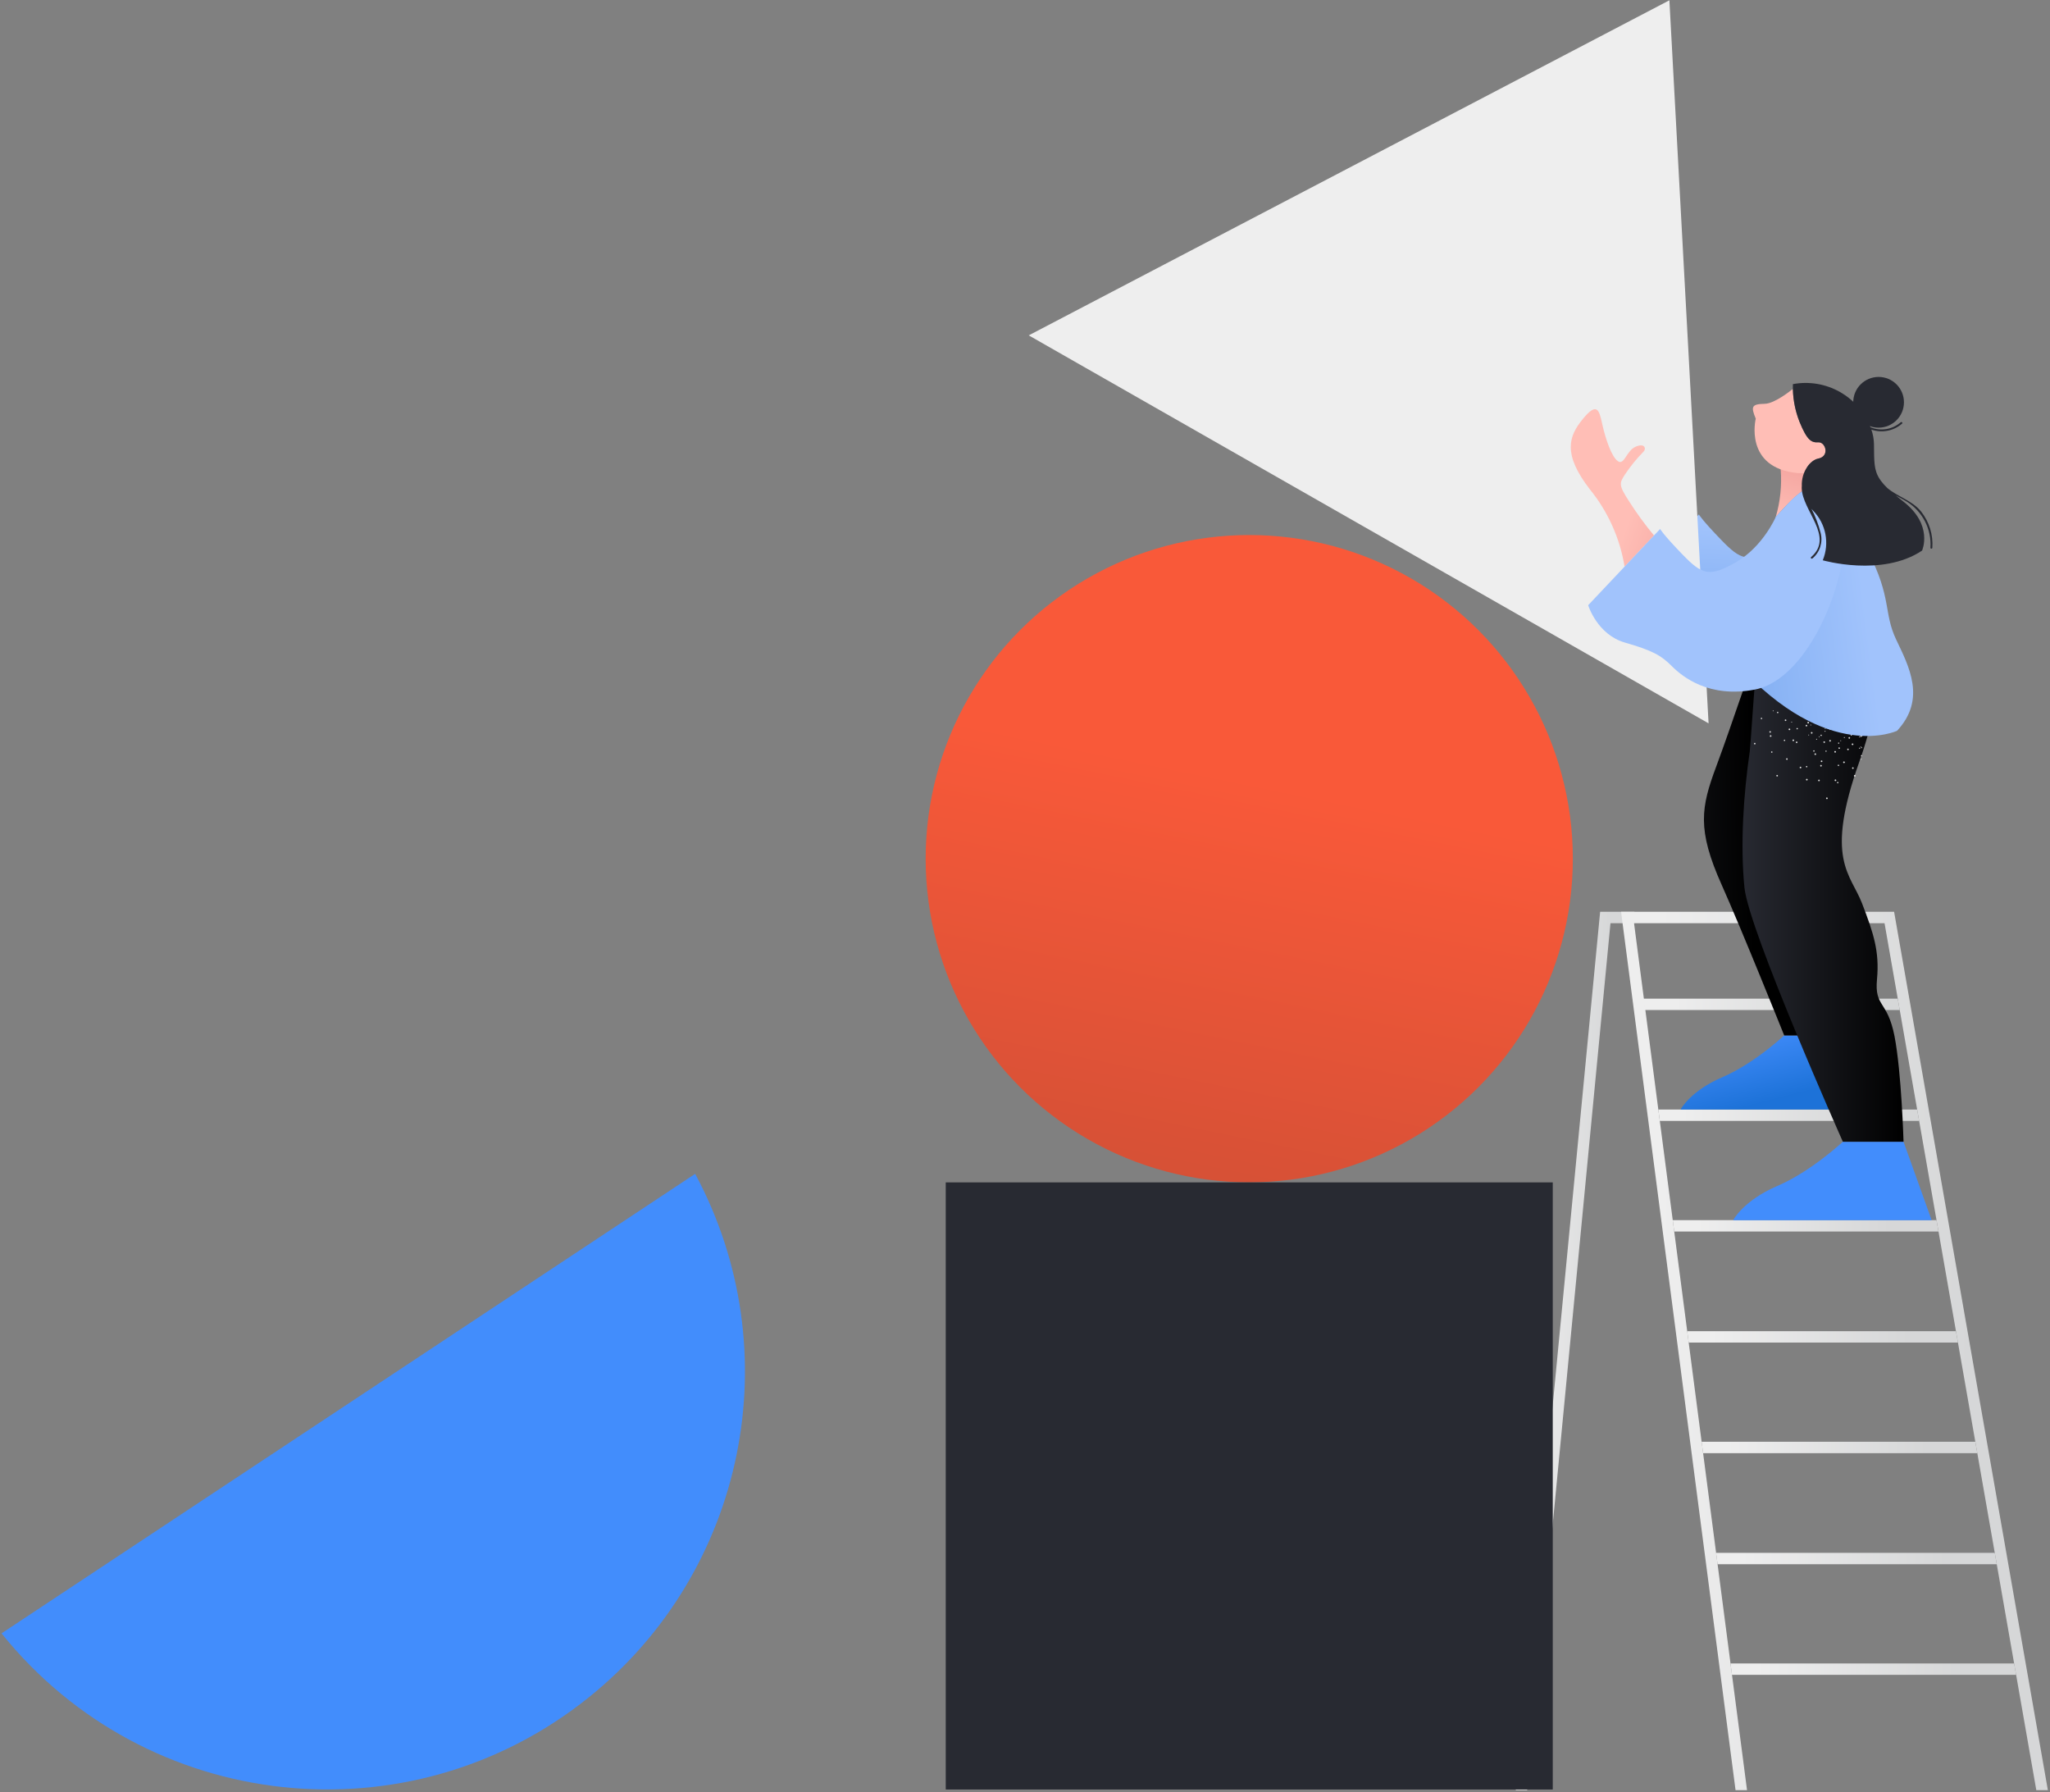 <?xml version="1.0" encoding="UTF-8"?> <svg xmlns="http://www.w3.org/2000/svg" xmlns:xlink="http://www.w3.org/1999/xlink" width="540px" height="472px" viewBox="0 0 540 472"><rect x="0" y="0" width="540" height="472" fill="#808080" stroke="none"/> <!-- Generator: Sketch 52.2 (67145) - http://www.bohemiancoding.com/sketch --> <title>clip-uploading</title> <desc>Created with Sketch.</desc> <defs> <linearGradient x1="77.702%" y1="62.721%" x2="148.311%" y2="107.917%" id="linearGradient-1"> <stop stop-color="#FFBEB6" offset="0%"></stop> <stop stop-color="#F2A19C" offset="100%"></stop> </linearGradient> <linearGradient x1="-1.023%" y1="50%" x2="99.999%" y2="50%" id="linearGradient-2"> <stop stop-color="#EEEEEE" offset="8.98%"></stop> <stop stop-color="#D6D7D8" offset="81.78%"></stop> </linearGradient> <linearGradient x1="0%" y1="50%" x2="100.223%" y2="50%" id="linearGradient-3"> <stop stop-color="#EEEEEE" offset="8.98%"></stop> <stop stop-color="#D6D7D8" offset="81.78%"></stop> </linearGradient> <linearGradient x1="0%" y1="50%" x2="100%" y2="50%" id="linearGradient-4"> <stop stop-color="#EEEEEE" offset="8.98%"></stop> <stop stop-color="#D6D7D8" offset="81.78%"></stop> </linearGradient> <linearGradient x1="49.959%" y1="30.83%" x2="44.64%" y2="92.371%" id="linearGradient-5"> <stop stop-color="#A1C3FC" offset="0%"></stop> <stop stop-color="#81AEF2" offset="69.55%"></stop> <stop stop-color="#78A9EF" offset="100%"></stop> </linearGradient> <linearGradient x1="52.392%" y1="38.335%" x2="32.002%" y2="137.776%" id="linearGradient-6"> <stop stop-color="#F95939" offset="0%"></stop> <stop stop-color="#C04B34" offset="100%"></stop> </linearGradient> <linearGradient x1="8.034%" y1="-4.13%" x2="61.821%" y2="79.333%" id="linearGradient-7"> <stop stop-color="#428DFC" offset="12.91%"></stop> <stop stop-color="#1D72D8" offset="99.87%"></stop> </linearGradient> <linearGradient x1="-75.751%" y1="54.447%" x2="30.457%" y2="51.074%" id="linearGradient-8"> <stop stop-color="#282A32" offset="0%"></stop> <stop stop-color="#000000" offset="100%"></stop> </linearGradient> <linearGradient x1="-0.001%" y1="49.999%" x2="100%" y2="49.999%" id="linearGradient-9"> <stop stop-color="#282A32" offset="0%"></stop> <stop stop-color="#000000" offset="100%"></stop> </linearGradient> <linearGradient x1="35.478%" y1="111.466%" x2="61.258%" y2="-22.68%" id="linearGradient-10"> <stop stop-color="#FFBEB6" offset="0%"></stop> <stop stop-color="#F2A19C" offset="100%"></stop> </linearGradient> <linearGradient x1="68.479%" y1="48.664%" x2="-32.324%" y2="68.157%" id="linearGradient-11"> <stop stop-color="#A1C3FC" offset="0%"></stop> <stop stop-color="#81AEF2" offset="69.55%"></stop> <stop stop-color="#78A9EF" offset="100%"></stop> </linearGradient> <linearGradient x1="77.705%" y1="62.723%" x2="148.315%" y2="107.919%" id="linearGradient-12"> <stop stop-color="#FFBEB6" offset="0%"></stop> <stop stop-color="#F2A19C" offset="100%"></stop> </linearGradient> </defs> <g id="Page-1" stroke="none" stroke-width="1" fill="none" fill-rule="evenodd"> <g id="clip-uploading"> <path d="M447.073,138.276 L439.314,146.475 C438.095,139.02 434.952,132.012 430.194,126.145 C422.954,116.815 424.584,112.115 428.304,107.595 C432.024,103.065 432.604,105.105 433.424,108.905 C434.254,112.705 435.894,117.645 437.594,118.725 C439.284,119.805 439.784,115.915 442.244,114.875 C444.694,113.835 445.094,115.445 444.254,116.235 C442.468,118.058 440.854,120.044 439.434,122.165 C437.944,124.475 437.684,124.945 440.464,129.215 C442.472,132.372 444.68,135.398 447.073,138.276 Z" id="R_hand" fill="url(#linearGradient-1)"></path> <g id="geometry"> <g id="ladder" transform="translate(399, 240)"> <polygon id="Path" fill="url(#linearGradient-2)" points="3.285 231.467 25.223 3.14 31.517 3.14 31.517 0.14 22.498 0.14 0.271 231.467"></polygon> <polygon id="Path" fill="url(#linearGradient-3)" points="61.193 231.467 31.43 3.14 97.415 3.14 137.392 231.467 140.438 231.467 100.152 1.381 99.934 0.14 28.014 0.14 58.168 231.467"></polygon> <g id="Group" transform="translate(33, 23)" fill="url(#linearGradient-4)"> <polygon id="Path" points="73.53 32.22 5.22 32.22 4.83 29.22 73 29.22"></polygon> <polygon id="Path" points="78.63 61.35 9.01 61.35 8.62 58.35 78.1 58.35"></polygon> <polygon id="Path" points="83.75 90.59 12.83 90.59 12.43 87.59 83.22 87.59"></polygon> <polygon id="Path" points="88.85 119.72 16.62 119.72 16.23 116.72 88.32 116.72"></polygon> <polygon id="Path" points="68.41 3.01 1.24 3.01 0.85 0.01 67.89 0.01"></polygon> <polygon id="Path" points="93.97 148.97 20.43 148.97 20.04 145.97 93.45 145.97"></polygon> <polygon id="Path" points="99.07 178.1 24.23 178.1 23.84 175.1 98.55 175.1"></polygon> </g> </g> <path d="M471.263,136.013 C471.263,136.013 474.591,140.157 467.523,144.225 C460.455,148.293 458.542,147.504 453.424,142.223 C448.306,136.942 447.511,135.494 447.511,135.494 L428.562,155.563 C428.562,155.563 430.903,163.285 438.222,165.404 C445.541,167.523 447.746,168.748 450.584,171.598 C453.422,174.448 460.442,180.08 472.417,177.791 C490.753,174.286 490.086,142.446 477.399,129.291 L492.76,120.367" id="R_sleeve" fill="url(#linearGradient-5)"></path> <polygon id="triangle" fill="#EEEEEE" points="439.742 0.075 270.983 88.326 450.064 190.51"></polygon> <path d="M0.401,430.18 C38.475,477.553 107.744,485.092 155.117,447.018 C196.44,413.806 208.21,355.853 183.116,309.152 L0.401,430.18 Z" id="half_a_circle" fill="#428DFC"></path> <circle id="circle" fill="url(#linearGradient-6)" cx="329.069" cy="226.153" r="85.24"></circle> <rect id="square" fill="#282A32" x="249.122" y="311.407" width="159.895" height="159.895"></rect> </g> <g id="woman" transform="translate(413, 99)"> <path d="M72.081,173.702 L79.077,193.218 L29.686,193.22 C29.686,193.22 32.219,188.335 40.661,184.717 C49.103,181.099 56.983,173.702 56.983,173.702 L72.081,173.702" id="R_shoe" fill="url(#linearGradient-7)"></path> <path d="M88.416,201.696 L95.823,222.358 L43.532,222.36 C43.532,222.36 46.213,217.188 55.151,213.358 C64.089,209.528 72.432,201.697 72.432,201.697 L88.416,201.696" id="L_shoe" fill="#428DFC"></path> <path d="M50.308,70.581 C50.308,70.581 42.984,92.391 39.08,102.87 C35.075,113.62 33.967,119.435 40.531,134.082 C45.711,145.641 56.985,173.703 56.985,173.703 L70.678,173.703 C71.866,167.128 71.506,160.366 69.625,153.954 C66.465,143.948 64.095,145.264 63.305,137.892 C62.515,130.52 54.352,125.516 59.619,113.403 C64.886,101.29 73.624,103.168 82.289,69.841 L50.308,70.581 Z" id="R_trousers" fill="url(#linearGradient-8)"></path> <path d="M88.419,201.696 L72.433,201.696 C72.433,201.696 47.679,146.104 46.518,134.798 C45.368,123.497 46.29,110.023 47.907,98.929 C48.103,97.588 49.177,80.852 49.399,79.559 C53.975,79.239 58.567,79.189 63.149,79.408 C63.941,79.428 72.5,79.353 74.802,79.153 C77.15,79.142 79.355,79.015 81.38,78.819 C81.348,84.427 80.246,91.911 76.8,101.543 C67.556,127.41 74.494,131.104 77.494,138.933 C80.499,146.751 82.116,151.538 81.427,158.932 C80.733,166.326 84.194,164.365 86.049,173.933 C87.894,183.493 88.419,201.696 88.419,201.696 Z" id="L_trousers" fill="url(#linearGradient-9)"></path> <path d="M63.546,94.6 C63.558,94.54 63.519,94.483 63.46,94.471 C63.4,94.459 63.343,94.498 63.331,94.557 C63.319,94.616 63.358,94.674 63.417,94.686 C63.476,94.699 63.534,94.66 63.546,94.6 C63.546,94.6 63.546,94.6 63.546,94.6 Z M64.09,91.971 C64.105,91.916 64.071,91.859 64.016,91.844 C64.012,91.843 64.008,91.842 64.004,91.842 C63.944,91.828 63.884,91.864 63.869,91.923 C63.86,91.985 63.9,92.043 63.961,92.057 C64.02,92.069 64.078,92.03 64.09,91.971 C64.09,91.971 64.09,91.971 64.09,91.971 Z M54.169,88.159 C54.134,88.111 54.067,88.1 54.018,88.134 C53.968,88.16 53.949,88.223 53.975,88.273 C53.977,88.277 53.98,88.281 53.983,88.285 C54.018,88.337 54.087,88.35 54.139,88.316 C54.191,88.281 54.204,88.212 54.17,88.16 C54.17,88.16 54.17,88.159 54.169,88.159 Z M69.146,93.149 C69.134,93.091 69.078,93.053 69.019,93.064 C68.961,93.076 68.923,93.132 68.934,93.191 C68.945,93.25 69.002,93.287 69.061,93.276 C69.061,93.276 69.061,93.276 69.061,93.276 C69.117,93.268 69.156,93.216 69.148,93.16 C69.147,93.156 69.147,93.153 69.146,93.149 Z M59.016,91.081 C58.964,91.045 58.893,91.058 58.857,91.11 C58.821,91.162 58.834,91.233 58.886,91.269 C58.938,91.305 59.009,91.292 59.045,91.24 C59.081,91.188 59.068,91.117 59.016,91.081 Z M75.28,103.243 C75.253,103.131 75.141,103.062 75.029,103.088 C75.027,103.089 75.024,103.089 75.022,103.09 C74.912,103.118 74.845,103.231 74.874,103.341 C74.874,103.342 74.874,103.342 74.874,103.343 C74.901,103.455 75.013,103.524 75.125,103.498 C75.127,103.497 75.13,103.497 75.132,103.496 C75.242,103.468 75.309,103.355 75.28,103.245 C75.281,103.244 75.281,103.243 75.28,103.243 Z M73.99,98.307 C73.962,98.197 73.849,98.13 73.739,98.159 C73.738,98.159 73.738,98.159 73.737,98.159 C73.623,98.188 73.555,98.304 73.584,98.417 C73.613,98.53 73.729,98.599 73.842,98.57 C73.954,98.536 74.019,98.42 73.99,98.307 Z M55.229,105.124 C55.129,105.065 55,105.098 54.939,105.197 C54.881,105.293 54.911,105.417 55.007,105.476 C55.01,105.478 55.014,105.48 55.017,105.482 C55.117,105.541 55.246,105.508 55.307,105.409 C55.364,105.309 55.329,105.181 55.229,105.124 C55.229,105.124 55.229,105.124 55.229,105.124 Z M57.799,100.721 C57.699,100.664 57.572,100.699 57.515,100.799 C57.515,100.799 57.515,100.799 57.515,100.799 C57.455,100.899 57.488,101.029 57.588,101.089 C57.688,101.149 57.818,101.116 57.878,101.016 C57.932,100.912 57.898,100.784 57.799,100.721 Z M60.375,96.323 C60.271,96.268 60.143,96.302 60.08,96.401 C60.022,96.497 60.052,96.621 60.148,96.68 C60.151,96.682 60.155,96.684 60.158,96.686 C60.255,96.747 60.383,96.717 60.444,96.62 C60.445,96.618 60.447,96.616 60.448,96.614 C60.507,96.512 60.475,96.383 60.375,96.323 Z M62.941,91.925 C62.841,91.868 62.714,91.903 62.657,92.003 C62.657,92.003 62.657,92.003 62.657,92.003 C62.598,92.104 62.631,92.233 62.732,92.292 C62.833,92.351 62.962,92.318 63.021,92.217 C63.08,92.116 63.047,91.987 62.946,91.928 C62.944,91.927 62.943,91.926 62.941,91.925 Z M66.352,106.579 C66.371,106.462 66.292,106.352 66.175,106.333 C66.058,106.314 65.948,106.393 65.929,106.509 C65.91,106.626 65.989,106.736 66.105,106.755 C66.106,106.755 66.108,106.755 66.109,106.756 C66.226,106.772 66.333,106.693 66.352,106.579 Z M67.046,101.53 C67.065,101.413 66.986,101.303 66.87,101.284 C66.753,101.265 66.643,101.344 66.624,101.46 C66.605,101.577 66.684,101.687 66.8,101.706 C66.801,101.706 66.803,101.706 66.804,101.707 C66.919,101.724 67.027,101.645 67.046,101.53 Z M67.739,96.482 C67.75,96.365 67.668,96.259 67.551,96.24 C67.433,96.227 67.327,96.311 67.314,96.429 C67.301,96.542 67.379,96.646 67.492,96.664 C67.61,96.678 67.718,96.599 67.739,96.482 Z M49.395,96.718 C49.329,96.628 49.203,96.608 49.113,96.674 C49.109,96.677 49.104,96.681 49.1,96.684 C49.009,96.752 48.991,96.881 49.059,96.972 C49.059,96.973 49.06,96.973 49.06,96.974 C49.13,97.067 49.261,97.087 49.356,97.018 C49.445,96.943 49.462,96.813 49.395,96.718 Z M53.454,93.645 C53.386,93.551 53.255,93.53 53.162,93.598 C53.161,93.599 53.16,93.6 53.159,93.6 C53.066,93.67 53.046,93.801 53.115,93.896 C53.19,93.985 53.32,94.002 53.416,93.935 C53.507,93.867 53.525,93.738 53.457,93.647 C53.456,93.647 53.455,93.646 53.454,93.645 Z M57.513,90.562 C57.443,90.469 57.312,90.449 57.217,90.518 C57.124,90.586 57.104,90.717 57.172,90.81 C57.174,90.813 57.176,90.816 57.179,90.818 C57.244,90.908 57.371,90.929 57.461,90.863 C57.464,90.861 57.466,90.859 57.469,90.857 C57.562,90.788 57.582,90.656 57.513,90.562 Z M71.271,107.124 C71.275,107.021 71.194,106.934 71.091,106.93 C70.988,106.926 70.901,107.007 70.897,107.11 C70.897,107.11 70.897,107.11 70.897,107.11 C70.893,107.213 70.974,107.3 71.077,107.304 C71.18,107.307 71.267,107.227 71.271,107.124 Z M71.455,102.58 C71.459,102.477 71.378,102.39 71.275,102.386 C71.172,102.382 71.085,102.463 71.081,102.566 C71.077,102.669 71.158,102.756 71.261,102.76 C71.362,102.766 71.449,102.689 71.455,102.588 C71.455,102.586 71.455,102.583 71.455,102.58 Z M71.645,98.031 C71.652,97.996 71.644,97.96 71.624,97.931 L71.618,97.926 C71.585,97.873 71.527,97.84 71.464,97.837 C71.358,97.833 71.269,97.915 71.265,98.021 C71.265,98.022 71.265,98.022 71.265,98.023 C71.262,98.126 71.342,98.212 71.445,98.217 C71.492,98.22 71.538,98.203 71.571,98.168 C71.618,98.138 71.646,98.087 71.645,98.031 Z M53.856,98.944 C53.786,98.868 53.667,98.863 53.591,98.933 C53.59,98.934 53.589,98.935 53.588,98.935 C53.512,99 53.503,99.115 53.569,99.191 C53.571,99.193 53.573,99.195 53.574,99.197 C53.647,99.273 53.767,99.279 53.847,99.21 C53.92,99.138 53.924,99.022 53.856,98.944 Z M57.2,95.864 C57.13,95.788 57.011,95.783 56.935,95.853 C56.934,95.854 56.933,95.855 56.932,95.855 C56.856,95.92 56.847,96.035 56.913,96.111 C56.915,96.113 56.917,96.115 56.918,96.117 C56.987,96.193 57.104,96.199 57.18,96.131 C57.259,96.062 57.267,95.943 57.2,95.864 Z M60.545,92.783 C60.475,92.707 60.356,92.702 60.28,92.772 C60.279,92.773 60.278,92.774 60.277,92.774 C60.201,92.836 60.19,92.947 60.251,93.023 C60.255,93.028 60.259,93.032 60.263,93.036 C60.333,93.112 60.452,93.117 60.528,93.047 C60.529,93.046 60.53,93.045 60.531,93.045 C60.605,92.976 60.611,92.86 60.545,92.783 Z M77.333,94.88 C77.293,94.785 77.186,94.736 77.088,94.769 C76.99,94.807 76.94,94.916 76.977,95.014 C77.018,95.111 77.129,95.157 77.226,95.116 C77.318,95.078 77.365,94.974 77.333,94.88 Z M62.976,102.742 C62.88,102.704 62.77,102.746 62.725,102.84 C62.683,102.933 62.724,103.044 62.817,103.086 C62.911,103.13 63.023,103.092 63.069,102.999 C63.113,102.902 63.072,102.788 62.976,102.742 Z M64.888,98.616 C64.792,98.577 64.682,98.62 64.637,98.714 C64.595,98.807 64.636,98.918 64.729,98.96 C64.818,99.004 64.926,98.968 64.971,98.878 C64.973,98.875 64.974,98.871 64.976,98.868 C65.019,98.774 64.981,98.662 64.888,98.616 Z M66.795,94.496 C66.706,94.452 66.598,94.488 66.553,94.578 C66.551,94.581 66.55,94.585 66.548,94.588 C66.505,94.681 66.547,94.792 66.64,94.834 C66.733,94.877 66.844,94.835 66.886,94.742 C66.93,94.653 66.894,94.545 66.804,94.5 C66.802,94.499 66.798,94.497 66.795,94.496 Z M51.178,90.155 C51.142,90.058 51.036,90.007 50.938,90.039 C50.841,90.074 50.79,90.181 50.825,90.278 C50.826,90.28 50.827,90.282 50.827,90.284 C50.857,90.378 50.957,90.429 51.051,90.399 C51.055,90.398 51.058,90.397 51.062,90.395 C51.159,90.364 51.213,90.26 51.181,90.163 C51.18,90.161 51.179,90.158 51.178,90.155 Z M55.443,88.582 C55.402,88.485 55.29,88.44 55.193,88.48 C55.101,88.519 55.055,88.622 55.086,88.716 C55.125,88.813 55.233,88.862 55.331,88.827 C55.428,88.794 55.479,88.689 55.446,88.592 C55.446,88.589 55.445,88.586 55.443,88.582 Z M77.284,97.704 C77.275,97.643 77.218,97.6 77.157,97.609 C77.096,97.618 77.053,97.675 77.062,97.736 C77.071,97.797 77.128,97.84 77.189,97.831 C77.249,97.821 77.291,97.765 77.284,97.704 Z M76.877,95.057 C76.868,94.996 76.811,94.953 76.75,94.962 C76.689,94.971 76.646,95.028 76.655,95.089 C76.664,95.15 76.721,95.193 76.782,95.184 C76.843,95.173 76.884,95.117 76.877,95.057 Z M66.272,94.937 C66.223,94.901 66.154,94.912 66.118,94.96 C66.082,95.009 66.093,95.078 66.141,95.114 C66.189,95.15 66.259,95.139 66.295,95.091 C66.331,95.042 66.321,94.973 66.272,94.937 C66.272,94.937 66.272,94.937 66.272,94.937 Z M67.858,92.774 C67.812,92.738 67.746,92.745 67.709,92.791 C67.707,92.793 67.706,92.795 67.704,92.798 C67.668,92.847 67.678,92.916 67.727,92.951 C67.727,92.951 67.727,92.951 67.727,92.951 C67.776,92.988 67.847,92.98 67.886,92.933 C67.922,92.882 67.91,92.812 67.859,92.776 C67.859,92.775 67.859,92.775 67.858,92.774 Z M71.984,96.111 C72.001,96.055 71.969,95.996 71.913,95.979 C71.91,95.978 71.906,95.977 71.903,95.976 C71.845,95.96 71.786,95.994 71.77,96.051 C71.769,96.053 71.769,96.055 71.768,96.057 C71.758,96.116 71.792,96.173 71.849,96.192 C71.908,96.206 71.969,96.17 71.984,96.111 Z M77.4,100.984 C77.404,100.917 77.352,100.86 77.286,100.857 C77.285,100.857 77.283,100.857 77.282,100.857 C77.214,100.852 77.155,100.903 77.15,100.971 C77.15,100.974 77.15,100.977 77.15,100.981 C77.146,101.048 77.198,101.105 77.264,101.108 C77.265,101.108 77.267,101.108 77.268,101.108 C77.338,101.11 77.397,101.055 77.4,100.984 Z M77.492,97.923 C77.496,97.856 77.444,97.799 77.378,97.796 C77.377,97.796 77.375,97.796 77.374,97.796 C77.303,97.794 77.244,97.85 77.243,97.921 C77.241,97.991 77.296,98.049 77.365,98.052 C77.433,98.054 77.49,98.001 77.492,97.933 C77.492,97.93 77.492,97.927 77.492,97.923 Z M77.588,94.867 C77.59,94.796 77.535,94.737 77.464,94.734 C77.393,94.732 77.334,94.787 77.331,94.858 C77.326,94.864 77.331,94.869 77.332,94.879 C77.343,94.94 77.393,94.986 77.455,94.99 C77.526,94.993 77.585,94.938 77.588,94.867 Z M65.616,95.604 C65.564,95.558 65.487,95.557 65.435,95.602 C65.385,95.649 65.381,95.727 65.428,95.778 C65.469,95.829 65.543,95.836 65.594,95.795 C65.598,95.792 65.601,95.789 65.605,95.785 C65.657,95.74 65.663,95.658 65.616,95.604 C65.617,95.604 65.617,95.604 65.616,95.604 Z M67.845,93.506 C67.793,93.46 67.716,93.459 67.664,93.504 C67.614,93.551 67.61,93.629 67.657,93.68 C67.703,93.734 67.785,93.74 67.838,93.693 C67.838,93.693 67.838,93.693 67.839,93.692 C67.888,93.641 67.891,93.561 67.845,93.506 Z M71.685,98.099 C71.715,98.037 71.689,97.963 71.628,97.933 C71.627,97.932 71.625,97.932 71.624,97.931 L71.618,97.926 C71.555,97.903 71.484,97.932 71.456,97.993 C71.426,98.055 71.452,98.129 71.514,98.159 C71.515,98.16 71.517,98.16 71.518,98.161 C71.535,98.167 71.553,98.17 71.572,98.169 C71.62,98.172 71.666,98.144 71.685,98.099 Z M72.88,95.133 C72.814,95.108 72.739,95.137 72.707,95.2 C72.684,95.266 72.715,95.339 72.779,95.367 C72.841,95.394 72.914,95.365 72.94,95.302 C72.94,95.301 72.94,95.301 72.941,95.3 C72.971,95.238 72.943,95.163 72.88,95.133 Z M68.325,111.054 C68.216,111.002 68.086,111.046 68.031,111.154 C67.981,111.263 68.028,111.391 68.136,111.442 C68.245,111.492 68.374,111.449 68.43,111.342 C68.48,111.234 68.433,111.105 68.325,111.054 Z M70.575,106.309 C70.466,106.258 70.337,106.305 70.287,106.414 C70.236,106.523 70.283,106.652 70.392,106.702 C70.501,106.753 70.63,106.706 70.68,106.597 C70.73,106.489 70.683,106.36 70.575,106.309 Z M72.83,101.569 C72.724,101.514 72.594,101.556 72.539,101.662 C72.484,101.768 72.526,101.898 72.632,101.953 C72.635,101.954 72.638,101.956 72.641,101.957 C72.75,102.009 72.88,101.965 72.935,101.857 C72.985,101.749 72.939,101.62 72.83,101.569 Z M75.08,96.824 C74.973,96.773 74.845,96.818 74.794,96.924 C74.793,96.925 74.793,96.927 74.792,96.928 C74.741,97.037 74.788,97.166 74.897,97.216 C75.006,97.267 75.135,97.22 75.185,97.111 C75.236,97.004 75.191,96.876 75.085,96.825 C75.083,96.825 75.082,96.825 75.08,96.824 Z M53.621,94.773 C53.579,94.66 53.452,94.602 53.339,94.644 C53.229,94.685 53.171,94.804 53.206,94.916 C53.25,95.029 53.374,95.089 53.49,95.052 C53.602,95.009 53.659,94.886 53.621,94.773 Z M58.566,93.013 C58.526,92.9 58.402,92.84 58.289,92.88 C58.176,92.92 58.116,93.044 58.156,93.157 C58.156,93.158 58.157,93.159 58.157,93.16 C58.197,93.273 58.321,93.333 58.434,93.293 C58.547,93.253 58.607,93.129 58.567,93.016 C58.567,93.015 58.566,93.014 58.566,93.013 Z M63.511,91.252 C63.475,91.14 63.355,91.078 63.243,91.114 C63.241,91.115 63.239,91.115 63.238,91.116 C63.125,91.16 63.065,91.284 63.102,91.4 C63.144,91.512 63.268,91.57 63.38,91.53 C63.492,91.492 63.551,91.37 63.513,91.259 C63.513,91.257 63.512,91.254 63.511,91.252 Z M61.436,102.993 C61.357,102.906 61.222,102.899 61.135,102.978 C61.134,102.979 61.133,102.98 61.132,102.981 C61.043,103.06 61.033,103.195 61.109,103.286 C61.193,103.371 61.327,103.378 61.419,103.303 C61.509,103.222 61.517,103.083 61.436,102.993 C61.436,102.993 61.436,102.993 61.436,102.993 Z M65.33,99.475 C65.255,99.388 65.123,99.378 65.036,99.454 C65.032,99.457 65.029,99.46 65.026,99.464 C64.938,99.542 64.931,99.676 65.008,99.763 C65.008,99.763 65.008,99.763 65.008,99.763 C65.089,99.853 65.228,99.861 65.318,99.78 C65.318,99.78 65.318,99.78 65.318,99.78 C65.405,99.705 65.415,99.573 65.34,99.486 C65.336,99.482 65.333,99.478 65.33,99.475 Z M69.229,95.951 C69.146,95.863 69.007,95.86 68.919,95.943 C68.833,96.025 68.828,96.161 68.908,96.249 C68.987,96.336 69.122,96.343 69.209,96.264 C69.21,96.263 69.211,96.262 69.212,96.261 C69.302,96.181 69.31,96.042 69.229,95.951 C69.229,95.951 69.229,95.951 69.229,95.951 Z M63.101,106.182 C63.017,106.095 62.879,106.092 62.792,106.176 C62.705,106.26 62.702,106.398 62.786,106.485 C62.87,106.572 63.008,106.575 63.095,106.491 C63.182,106.408 63.184,106.269 63.101,106.182 C63.101,106.182 63.101,106.182 63.101,106.182 Z M66.833,102.517 C66.744,102.434 66.607,102.434 66.518,102.516 C66.438,102.601 66.437,102.734 66.517,102.82 C66.601,102.907 66.739,102.91 66.827,102.826 C66.911,102.742 66.913,102.605 66.833,102.517 Z M70.554,98.853 C70.47,98.769 70.334,98.768 70.25,98.852 C70.166,98.936 70.165,99.072 70.249,99.156 C70.333,99.243 70.471,99.246 70.559,99.162 C70.64,99.074 70.638,98.938 70.554,98.853 Z M74.286,95.188 C74.204,95.104 74.07,95.102 73.986,95.183 C73.985,95.184 73.984,95.185 73.982,95.187 C73.899,95.271 73.898,95.406 73.981,95.491 C74.059,95.575 74.191,95.58 74.275,95.502 C74.278,95.499 74.282,95.496 74.285,95.492 C74.369,95.41 74.372,95.276 74.29,95.192 C74.289,95.19 74.287,95.189 74.286,95.188 Z M75.654,105.118 C75.543,105.072 75.415,105.123 75.366,105.233 C75.322,105.344 75.376,105.47 75.486,105.515 C75.594,105.563 75.72,105.515 75.768,105.407 C75.768,105.406 75.768,105.406 75.769,105.405 C75.814,105.295 75.763,105.168 75.654,105.118 Z M59.581,95.887 C59.538,95.779 59.415,95.726 59.307,95.769 C59.304,95.77 59.301,95.771 59.298,95.773 C59.188,95.817 59.135,95.941 59.178,96.051 C59.223,96.163 59.349,96.219 59.462,96.176 C59.574,96.132 59.628,96.006 59.584,95.894 C59.583,95.891 59.582,95.889 59.581,95.887 Z M64.431,93.928 C64.388,93.82 64.265,93.767 64.157,93.81 C64.154,93.811 64.151,93.812 64.148,93.814 C64.038,93.858 63.985,93.982 64.028,94.092 C64.073,94.204 64.199,94.26 64.311,94.217 C64.423,94.173 64.477,94.047 64.433,93.935 C64.432,93.932 64.432,93.93 64.431,93.928 Z M68.143,98.751 C68.101,98.675 68.006,98.648 67.931,98.689 C67.926,98.692 67.921,98.695 67.917,98.698 C67.841,98.746 67.818,98.847 67.866,98.924 C67.914,99.001 68.015,99.023 68.092,98.975 C68.167,98.927 68.19,98.828 68.143,98.751 Z M71.47,96.632 C71.424,96.555 71.325,96.53 71.248,96.576 C71.246,96.577 71.245,96.578 71.243,96.579 C71.166,96.627 71.142,96.728 71.19,96.806 C71.238,96.884 71.339,96.907 71.417,96.859 C71.494,96.81 71.518,96.709 71.47,96.632 C71.47,96.632 71.47,96.632 71.47,96.632 Z M74.797,94.512 C74.749,94.435 74.648,94.411 74.57,94.459 C74.493,94.507 74.469,94.608 74.517,94.686 C74.565,94.763 74.666,94.787 74.744,94.739 C74.82,94.69 74.844,94.59 74.797,94.512 Z M75.184,103.135 C75.111,103.082 75.01,103.099 74.957,103.171 C74.957,103.171 74.956,103.172 74.956,103.172 C74.908,103.246 74.924,103.345 74.994,103.4 C75.068,103.451 75.168,103.434 75.222,103.362 C75.275,103.293 75.263,103.194 75.194,103.141 C75.191,103.14 75.188,103.137 75.184,103.135 Z M77.444,99.905 C77.373,99.855 77.275,99.872 77.225,99.943 C77.224,99.945 77.223,99.946 77.222,99.948 C77.17,100.021 77.186,100.122 77.258,100.175 C77.258,100.175 77.259,100.176 77.259,100.176 C77.336,100.225 77.437,100.206 77.492,100.133 C77.542,100.058 77.521,99.957 77.446,99.907 C77.445,99.906 77.445,99.905 77.444,99.905 Z M76.978,97.996 C76.949,97.926 76.869,97.892 76.799,97.92 C76.795,97.921 76.792,97.923 76.788,97.925 C76.718,97.95 76.681,98.027 76.706,98.097 C76.708,98.102 76.709,98.106 76.712,98.11 C76.742,98.185 76.827,98.222 76.903,98.191 C76.977,98.162 77.012,98.078 76.983,98.005 C76.981,98.002 76.979,97.999 76.978,97.996 Z" id="texture" fill="#FFFFFF" fill-rule="nonzero" opacity="0.86"></path> <path d="M56.058,24.571 C56.395,28.812 55.954,33.079 54.757,37.161 C54.757,37.161 59.609,31.551 61.932,30.273 L63.295,24.034 L55.918,24.15 L56.058,24.571 Z" id="neck" fill="url(#linearGradient-10)"></path> <path d="M65.92,21.79 C64.54,22.06 63,23.53 62.19,25.61 C61.22,25.63 60.55,25.6 60.55,25.6 C46.26,24.24 49.49,11.26 49.49,11.26 C48.22,8.16 48.3,7.41 51.85,7.35 C54.5,7.31 58.92,3.69 58.92,3.69 C59.022,3.604 59.137,3.533 59.26,3.48 C59.338,6.427 59.93,9.337 61.01,12.08 C63.06,17.09 64.18,17.6 66.02,17.5 C67.86,17.39 69.08,21.18 65.92,21.79 Z" id="face" fill="#FFBEB6"></path> <path d="M86.71,93.47 C86.71,93.47 68.44,102.1 44.71,75.99 L54.77,37.14 C55.06,36.81 59.68,31.51 61.93,30.27 L62.01,29.92 C62.69,29.32 63.4,28.67 64.14,27.99 C70.354,33.013 75.452,39.276 79.11,46.38 C85.33,58.34 83.13,62.39 86.46,69.41 C89.79,76.43 94.5,85.12 86.71,93.47 Z" id="sweater" fill="url(#linearGradient-11)"></path> <path d="M22.699,42.041 L14.94,50.24 C13.721,42.785 10.578,35.777 5.82,29.91 C-1.42,20.58 0.21,15.88 3.93,11.36 C7.65,6.83 8.23,8.87 9.05,12.67 C9.88,16.47 11.52,21.41 13.22,22.49 C14.91,23.57 15.41,19.68 17.87,18.64 C20.32,17.6 20.72,19.21 19.88,20 C18.094,21.823 16.48,23.809 15.06,25.93 C13.57,28.24 13.31,28.71 16.09,32.98 C18.099,36.137 20.306,39.164 22.699,42.041 Z" id="L_hand" fill="url(#linearGradient-12)"></path> <path d="M49.21,82.62 C37.23,84.91 30.21,79.28 27.37,76.43 C24.53,73.58 22.33,72.35 15.01,70.23 C7.69,68.11 5.35,60.39 5.35,60.39 L24.3,40.32 C24.3,40.32 25.09,41.77 30.21,47.05 C35.33,52.33 37.24,53.12 44.31,49.05 C51.38,44.99 54.76,37.16 54.76,37.16 C54.761,37.152 54.764,37.145 54.77,37.14 L54.81,37.1 L58.9,32.72 C58.915,32.712 58.929,32.702 58.94,32.69 C59.856,31.788 60.858,30.979 61.933,30.274 L61.81,29.61 L68.28,22.69 L68.28,22.99 C80.96,36.15 67.54,79.12 49.21,82.62 Z" id="L_sleeve" fill="#A1C3FC"></path> <circle id="hair" fill="#282A32" cx="81.849" cy="6.952" r="6.681"></circle> <path d="M93.054,35.734 C90.718,32.827 86.872,31.834 84.158,29.538 C83.539,28.951 82.97,28.314 82.456,27.634 C82.374,27.508 82.286,27.389 82.21,27.256 C82.203,27.243 82.19,27.245 82.181,27.234 C80.545,24.763 80.694,22.469 80.632,17.906 C80.599,16.623 80.367,15.352 79.944,14.14 C82.728,15.112 85.82,14.509 88.035,12.564 C88.282,12.357 87.927,12.005 87.681,12.21 C85.494,14.127 82.408,14.637 79.72,13.525 C76.514,5.322 67.931,0.555 59.273,2.168 C59.178,5.555 59.769,8.927 61.01,12.08 C63.054,17.087 64.178,17.598 66.017,17.496 C67.856,17.394 69.083,21.175 65.915,21.788 C63.864,22.185 61.474,25.238 61.622,29.005 C61.615,29.181 61.595,29.35 61.598,29.53 C61.718,35.527 70.278,42.354 64.072,47.717 C63.828,47.928 64.183,48.28 64.426,48.071 C66.388,46.435 67.227,43.811 66.578,41.34 C66.017,39.144 65.206,37.02 64.162,35.009 C64.299,35.167 64.437,35.325 64.586,35.482 C67.982,38.936 68.987,44.084 67.141,48.562 C67.141,48.562 82.776,53.058 93.302,46.007 C93.302,46.007 96.368,39.262 88.295,33.029 C87.58,32.477 86.955,31.975 86.368,31.492 C87.303,32 88.274,32.493 89.23,33.09 C93.42,35.67 95.837,40.358 95.507,45.267 C95.491,45.589 95.991,45.588 96.007,45.267 C96.243,41.834 95.19,38.434 93.054,35.734 Z" id="hair-2" fill="#282A32"></path> </g> </g> </g> </svg> 